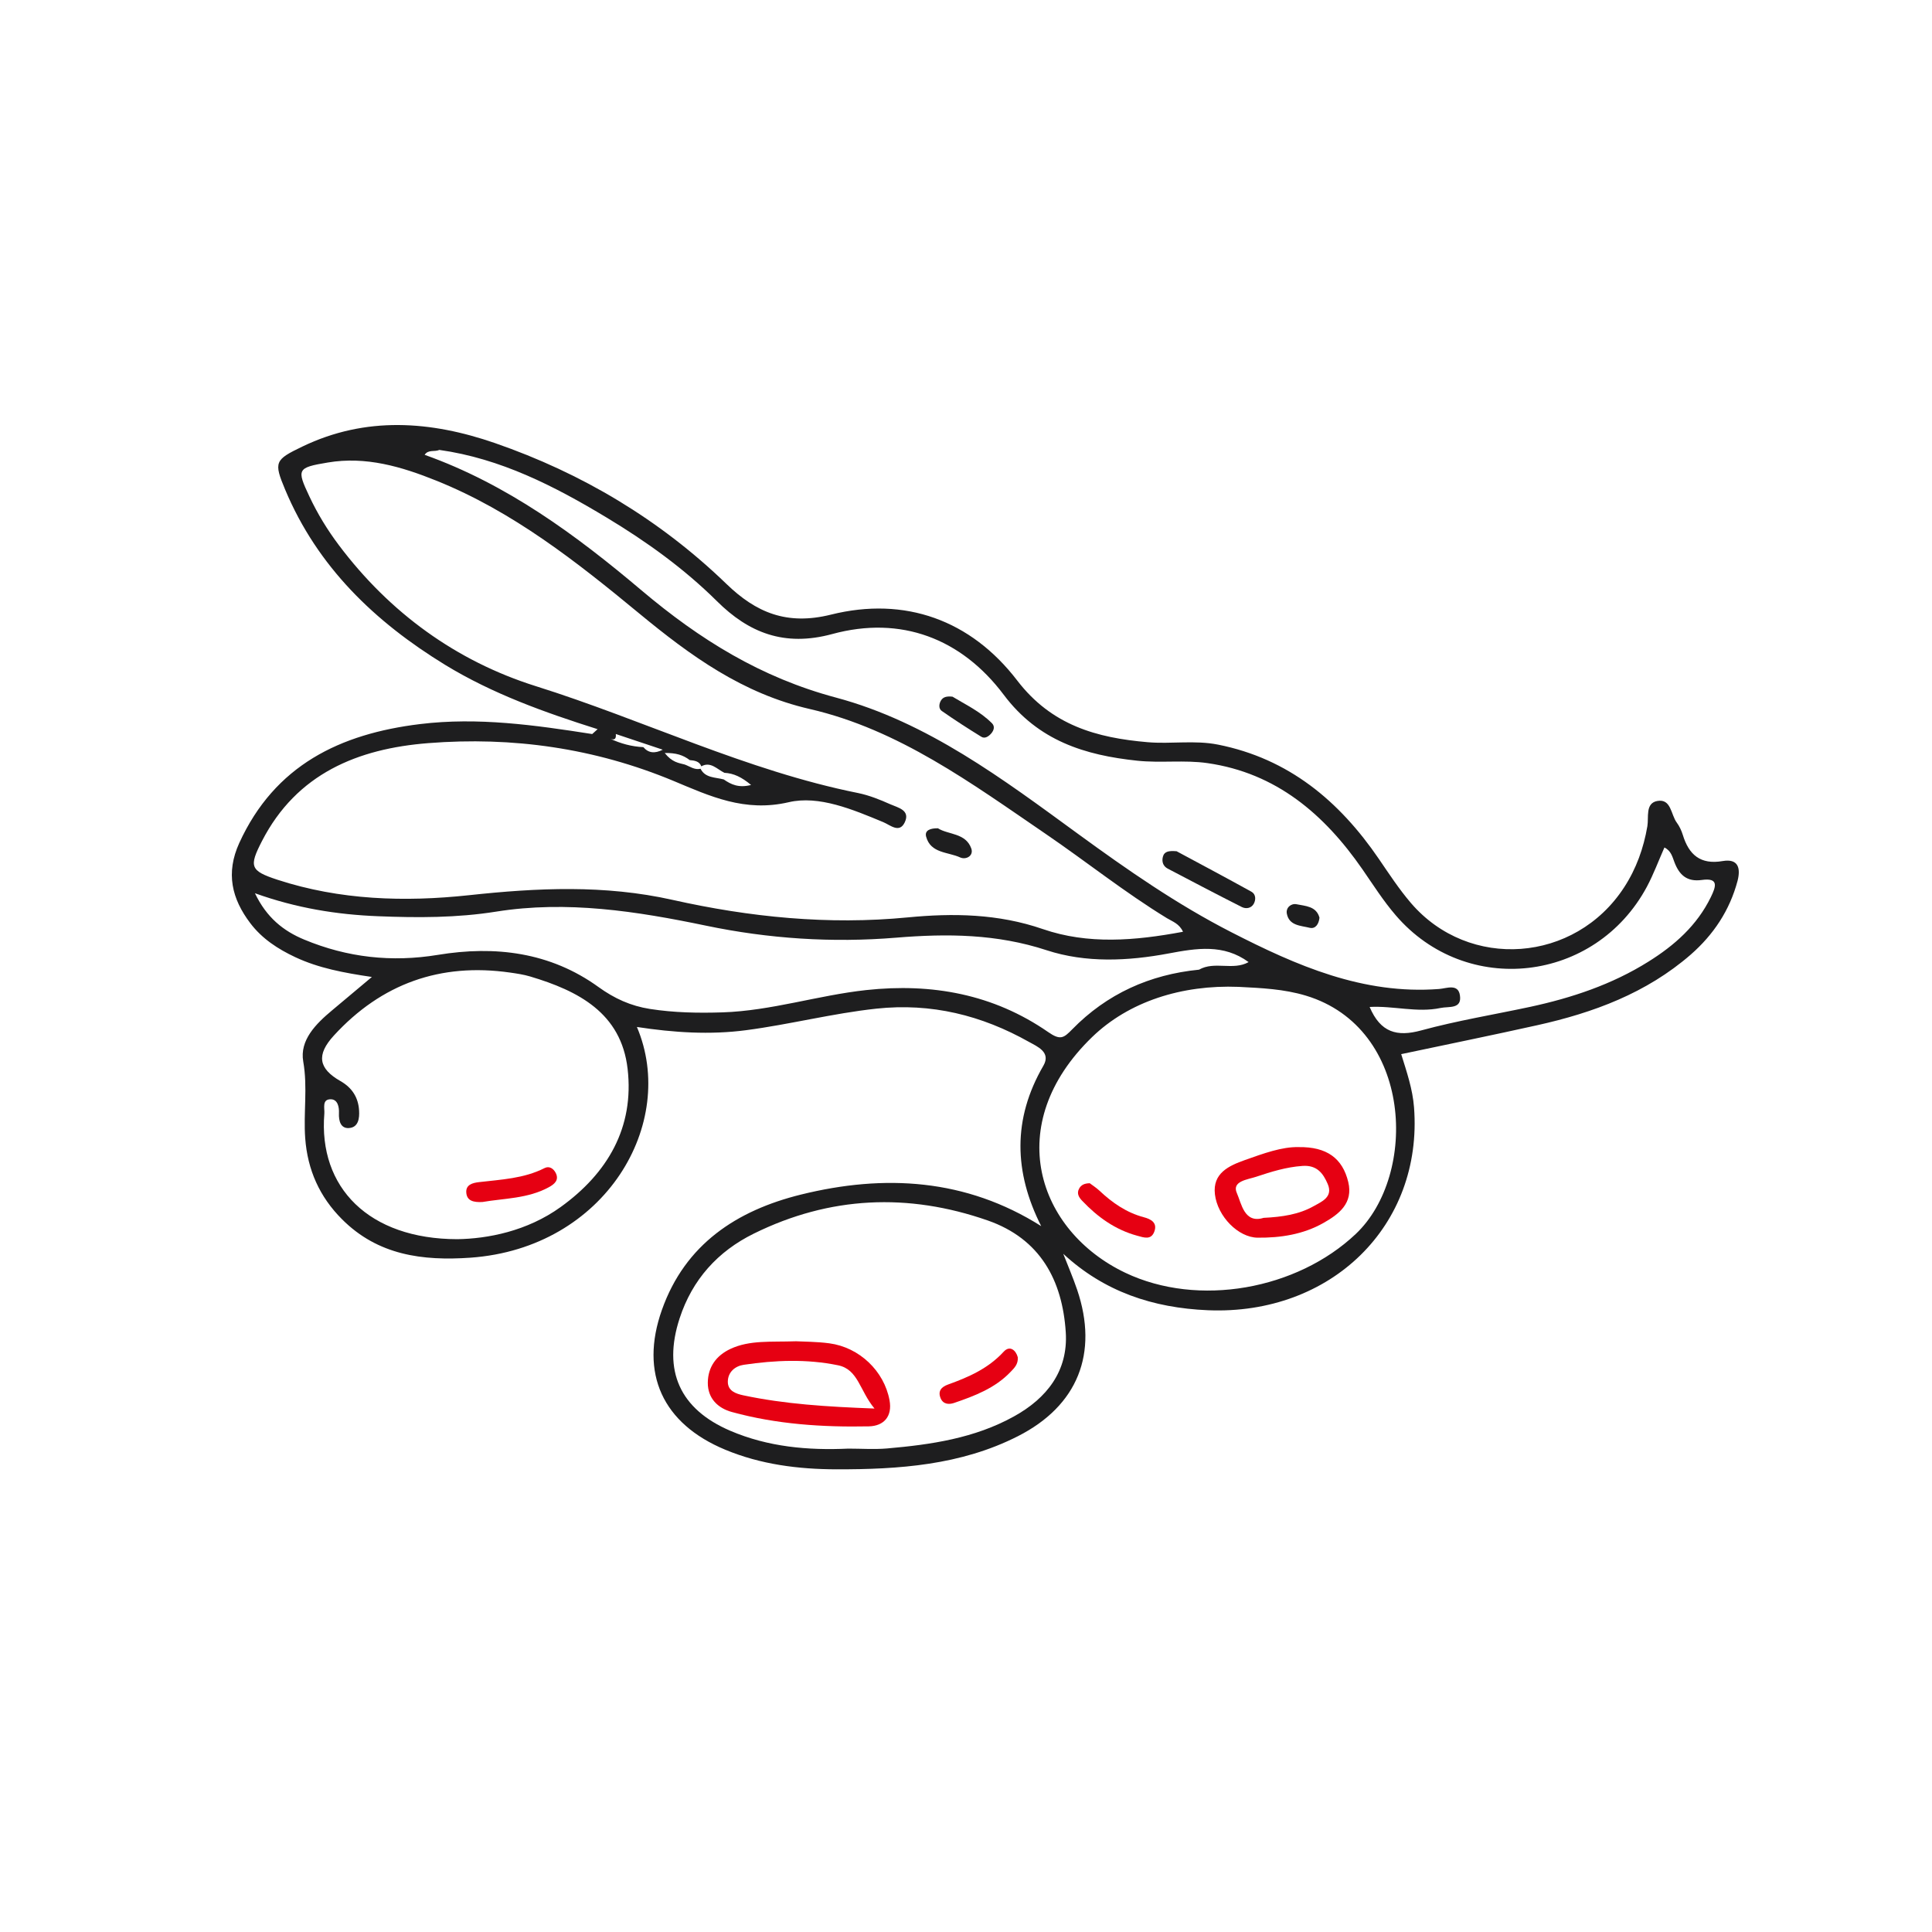 <svg width="50" height="50" viewBox="0 0 50 50" fill="none" xmlns="http://www.w3.org/2000/svg">
<mask id="mask0_482_557" style="mask-type:alpha" maskUnits="userSpaceOnUse" x="0" y="0" width="50" height="50">
<rect width="50" height="50" fill="#D9D9D9"/>
</mask>
<g mask="url(#mask0_482_557)">
<path d="M44.583 22.284C44.007 22.384 43.707 22.121 43.55 21.604C43.515 21.493 43.463 21.381 43.394 21.288C43.241 21.083 43.252 20.665 42.892 20.729C42.575 20.786 42.673 21.151 42.634 21.382C42.536 21.952 42.347 22.481 42.032 22.965C40.763 24.917 38.018 25.123 36.514 23.369C36.209 23.013 35.949 22.615 35.683 22.226C34.66 20.729 33.352 19.635 31.524 19.271C30.918 19.15 30.305 19.26 29.701 19.208C28.385 19.095 27.217 18.774 26.326 17.612C25.128 16.049 23.424 15.428 21.503 15.907C20.362 16.19 19.567 15.854 18.8 15.112C17.077 13.448 15.063 12.247 12.81 11.467C11.153 10.894 9.47 10.764 7.821 11.559C7.113 11.9 7.08 11.956 7.379 12.67C8.218 14.673 9.703 16.093 11.519 17.206C12.751 17.958 14.098 18.438 15.466 18.871C15.419 18.914 15.372 18.955 15.326 18.997C13.849 18.766 12.373 18.556 10.871 18.739C8.802 18.991 7.113 19.802 6.192 21.817C5.838 22.595 5.997 23.259 6.48 23.895C6.784 24.295 7.193 24.561 7.643 24.772C8.248 25.055 8.895 25.176 9.624 25.284C9.248 25.6 8.922 25.874 8.596 26.146C8.176 26.496 7.751 26.919 7.848 27.473C7.966 28.145 7.85 28.8 7.899 29.46C7.96 30.277 8.27 30.973 8.851 31.554C9.781 32.486 10.935 32.635 12.174 32.549C15.679 32.3 17.54 29.062 16.483 26.578C17.439 26.724 18.372 26.785 19.311 26.661C20.439 26.513 21.543 26.227 22.678 26.104C24.103 25.951 25.405 26.275 26.631 26.965C26.843 27.084 27.206 27.229 27.003 27.58C26.201 28.961 26.241 30.338 26.946 31.732C24.998 30.501 22.89 30.381 20.726 30.916C19.068 31.326 17.732 32.199 17.13 33.9C16.548 35.545 17.151 36.845 18.766 37.517C19.688 37.901 20.658 38.023 21.644 38.026C23.26 38.029 24.866 37.92 26.343 37.169C27.894 36.381 28.434 35.022 27.876 33.377C27.769 33.062 27.637 32.757 27.517 32.448C28.574 33.427 29.833 33.849 31.263 33.909C34.45 34.04 36.829 31.718 36.595 28.659C36.559 28.185 36.406 27.741 36.263 27.281C37.445 27.031 38.618 26.792 39.786 26.532C41.239 26.209 42.61 25.701 43.755 24.706C44.346 24.189 44.765 23.56 44.968 22.796C45.052 22.467 44.986 22.215 44.583 22.284ZM27.582 34.48C27.646 35.48 27.091 36.189 26.237 36.659C25.219 37.223 24.093 37.387 22.955 37.486C22.624 37.514 22.288 37.49 21.955 37.49C20.909 37.539 19.877 37.446 18.901 37.029C17.595 36.47 17.146 35.475 17.588 34.12C17.916 33.114 18.578 32.383 19.512 31.924C21.475 30.957 23.501 30.867 25.561 31.585C26.924 32.061 27.495 33.136 27.582 34.48ZM15.79 19.117C15.915 19.167 15.949 19.111 15.937 18.996C16.175 19.076 16.412 19.155 16.652 19.235C16.818 19.29 16.985 19.347 17.152 19.402C16.943 19.509 16.779 19.488 16.65 19.336C16.348 19.322 16.063 19.244 15.79 19.117ZM6.778 21.77C7.677 20.019 9.262 19.375 11.085 19.232C13.265 19.06 15.391 19.361 17.428 20.209C18.371 20.603 19.27 21.027 20.413 20.761C21.193 20.579 22.07 20.949 22.859 21.277C23.043 21.354 23.276 21.574 23.415 21.282C23.566 20.964 23.235 20.901 23.04 20.814C22.772 20.694 22.494 20.583 22.209 20.524C19.315 19.944 16.663 18.635 13.865 17.757C11.811 17.111 10.084 15.858 8.768 14.106C8.472 13.712 8.217 13.295 8.007 12.848C7.675 12.143 7.689 12.102 8.483 11.97C9.47 11.803 10.394 12.078 11.291 12.439C13.27 13.234 14.925 14.54 16.544 15.877C17.873 16.973 19.215 17.949 20.956 18.349C23.256 18.878 25.15 20.276 27.059 21.579C28.112 22.297 29.11 23.097 30.201 23.763C30.343 23.849 30.52 23.903 30.616 24.114C29.373 24.347 28.157 24.448 26.987 24.044C25.833 23.646 24.663 23.629 23.495 23.742C21.433 23.942 19.405 23.736 17.407 23.289C15.646 22.894 13.904 22.977 12.136 23.168C10.468 23.347 8.797 23.295 7.181 22.768C6.472 22.536 6.441 22.426 6.778 21.77ZM17.203 19.488C17.495 19.482 17.678 19.54 17.85 19.671C17.979 19.682 18.103 19.704 18.15 19.833C18.388 19.699 18.556 19.906 18.747 20C18.989 20.014 19.191 20.109 19.438 20.315C19.114 20.397 18.919 20.302 18.731 20.172C18.514 20.113 18.253 20.139 18.13 19.895C17.979 19.934 17.854 19.835 17.721 19.786C17.563 19.745 17.393 19.729 17.203 19.488ZM14.511 31.237C13.637 31.867 12.615 32.058 11.836 32.07C9.542 32.067 8.237 30.729 8.394 28.819C8.405 28.684 8.327 28.449 8.557 28.449C8.739 28.449 8.78 28.645 8.772 28.811C8.763 29.011 8.818 29.208 9.03 29.194C9.276 29.178 9.306 28.941 9.293 28.739C9.273 28.402 9.111 28.149 8.812 27.979C8.24 27.653 8.182 27.299 8.642 26.798C9.873 25.457 11.397 24.912 13.201 25.17C13.376 25.195 13.552 25.221 13.72 25.271C14.964 25.642 16.075 26.214 16.242 27.659C16.419 29.18 15.723 30.364 14.511 31.237ZM22.417 25.623C21.167 25.759 19.961 26.159 18.698 26.2C18.068 26.22 17.443 26.209 16.818 26.111C16.323 26.033 15.902 25.842 15.49 25.545C14.24 24.641 12.812 24.468 11.332 24.712C10.134 24.909 8.989 24.78 7.876 24.318C7.336 24.095 6.899 23.747 6.598 23.117C7.675 23.503 8.719 23.67 9.786 23.712C10.808 23.753 11.823 23.755 12.84 23.593C14.674 23.301 16.474 23.582 18.271 23.956C19.893 24.295 21.54 24.403 23.193 24.267C24.512 24.158 25.797 24.169 27.087 24.592C28.101 24.924 29.191 24.873 30.241 24.676C30.97 24.539 31.666 24.425 32.314 24.899C31.911 25.126 31.434 24.865 31.031 25.095C29.754 25.221 28.646 25.721 27.749 26.639C27.527 26.866 27.442 26.929 27.124 26.708C25.709 25.729 24.118 25.439 22.417 25.623ZM35.087 31.935C33.566 33.374 31.014 33.841 29.12 32.938C26.848 31.853 25.921 29.106 28.264 26.839C29.213 25.921 30.582 25.482 32.056 25.54C32.643 25.57 33.227 25.595 33.799 25.768C36.566 26.607 36.703 30.405 35.087 31.935ZM44.276 23.218C43.918 23.952 43.336 24.466 42.66 24.888C41.717 25.479 40.678 25.825 39.598 26.058C38.659 26.259 37.706 26.415 36.781 26.667C36.152 26.839 35.727 26.721 35.446 26.06C36.063 26.026 36.677 26.215 37.283 26.086C37.495 26.041 37.837 26.123 37.783 25.761C37.738 25.447 37.435 25.581 37.243 25.595C35.275 25.745 33.552 24.989 31.866 24.125C30.466 23.409 29.178 22.513 27.908 21.587C25.957 20.164 23.999 18.686 21.637 18.054C19.693 17.535 18.113 16.554 16.603 15.279C14.912 13.849 13.117 12.528 10.99 11.771C11.083 11.627 11.249 11.7 11.37 11.644C12.958 11.867 14.351 12.582 15.699 13.394C16.726 14.013 17.695 14.707 18.555 15.559C19.377 16.375 20.296 16.746 21.538 16.409C23.316 15.924 24.882 16.524 25.976 17.98C26.873 19.175 28.079 19.544 29.432 19.687C30.035 19.751 30.655 19.663 31.253 19.75C33.027 20.006 34.271 21.071 35.258 22.495C35.537 22.898 35.801 23.316 36.121 23.687C37.949 25.817 41.289 25.435 42.623 22.946C42.794 22.625 42.922 22.278 43.075 21.933C43.249 22.018 43.282 22.179 43.334 22.313C43.46 22.645 43.658 22.826 44.039 22.774C44.493 22.709 44.408 22.947 44.276 23.218Z" fill="#1E1E1F"/>
<path d="M24.848 22.19C25.001 22.259 25.203 22.149 25.137 21.959C24.993 21.552 24.541 21.606 24.274 21.436C24.083 21.433 23.924 21.485 23.968 21.652C24.085 22.089 24.535 22.045 24.848 22.19Z" fill="#1E1E1F"/>
<path d="M32.386 23.077C31.722 22.71 31.053 22.354 30.45 22.03C30.244 22.014 30.131 22.033 30.094 22.178C30.063 22.305 30.104 22.417 30.217 22.478C30.855 22.814 31.494 23.148 32.136 23.473C32.249 23.53 32.382 23.505 32.446 23.392C32.506 23.286 32.503 23.141 32.386 23.077Z" fill="#1E1E1F"/>
<path d="M24.651 18.03C24.501 18.013 24.407 18.038 24.352 18.129C24.298 18.218 24.289 18.34 24.372 18.399C24.706 18.632 25.049 18.854 25.397 19.068C25.488 19.124 25.583 19.061 25.652 18.983C25.724 18.899 25.751 18.799 25.674 18.72C25.369 18.411 24.978 18.23 24.651 18.03Z" fill="#1E1E1F"/>
<path d="M33.556 23.402C33.414 23.373 33.274 23.49 33.303 23.644C33.361 23.959 33.665 23.954 33.893 24.011C34.042 24.047 34.131 23.918 34.148 23.75C34.068 23.452 33.786 23.449 33.556 23.402Z" fill="#1E1E1F"/>
<path d="M29.602 31.502C29.152 31.382 28.788 31.129 28.455 30.816C28.371 30.737 28.272 30.675 28.203 30.622C28.063 30.625 27.979 30.666 27.927 30.762C27.856 30.893 27.929 30.995 28.008 31.078C28.406 31.497 28.861 31.825 29.429 31.98C29.607 32.029 29.793 32.099 29.875 31.87C29.958 31.64 29.782 31.549 29.602 31.502Z" fill="#E60012"/>
<path d="M14.093 30.23C13.556 30.502 12.97 30.526 12.391 30.594C12.234 30.613 12.056 30.658 12.067 30.857C12.079 31.082 12.259 31.119 12.484 31.108C13.043 31.011 13.66 31.023 14.206 30.724C14.35 30.645 14.476 30.54 14.381 30.353C14.324 30.244 14.216 30.167 14.093 30.23Z" fill="#E60012"/>
<path d="M25.976 34.981C25.576 35.417 25.07 35.639 24.536 35.831C24.364 35.893 24.267 35.998 24.342 36.184C24.407 36.342 24.553 36.354 24.689 36.309C25.224 36.126 25.753 35.926 26.156 35.502C26.247 35.406 26.354 35.309 26.34 35.125C26.291 34.942 26.134 34.81 25.976 34.981Z" fill="#E60012"/>
<path d="M33.608 29.687C33.177 29.676 32.697 29.852 32.218 30.022C31.804 30.169 31.378 30.362 31.442 30.909C31.51 31.482 32.047 32.026 32.546 32.031C33.136 32.037 33.723 31.948 34.247 31.652C34.651 31.425 35.025 31.14 34.893 30.591C34.745 29.974 34.334 29.676 33.608 29.687ZM34 31.214C33.618 31.43 33.188 31.494 32.702 31.518C32.199 31.674 32.129 31.143 32.01 30.877C31.87 30.566 32.298 30.526 32.508 30.455C32.895 30.326 33.287 30.203 33.708 30.174C34.085 30.147 34.244 30.369 34.361 30.641C34.506 30.98 34.206 31.098 34 31.214Z" fill="#E60012"/>
<path d="M21.464 34.765C21.135 34.721 20.801 34.723 20.603 34.712C19.942 34.735 19.405 34.677 18.907 34.908C18.539 35.08 18.323 35.373 18.318 35.782C18.315 36.195 18.583 36.445 18.942 36.543C20.101 36.861 21.291 36.938 22.485 36.914C22.873 36.906 23.098 36.657 23.021 36.239C22.881 35.48 22.24 34.869 21.464 34.765ZM19.238 36.111C19.046 36.07 18.835 35.999 18.836 35.757C18.838 35.508 19.025 35.354 19.246 35.321C20.06 35.2 20.88 35.167 21.691 35.334C22.213 35.442 22.245 35.988 22.632 36.453C21.391 36.406 20.307 36.338 19.238 36.111Z" fill="#E60012"/>
</g>
</svg>
